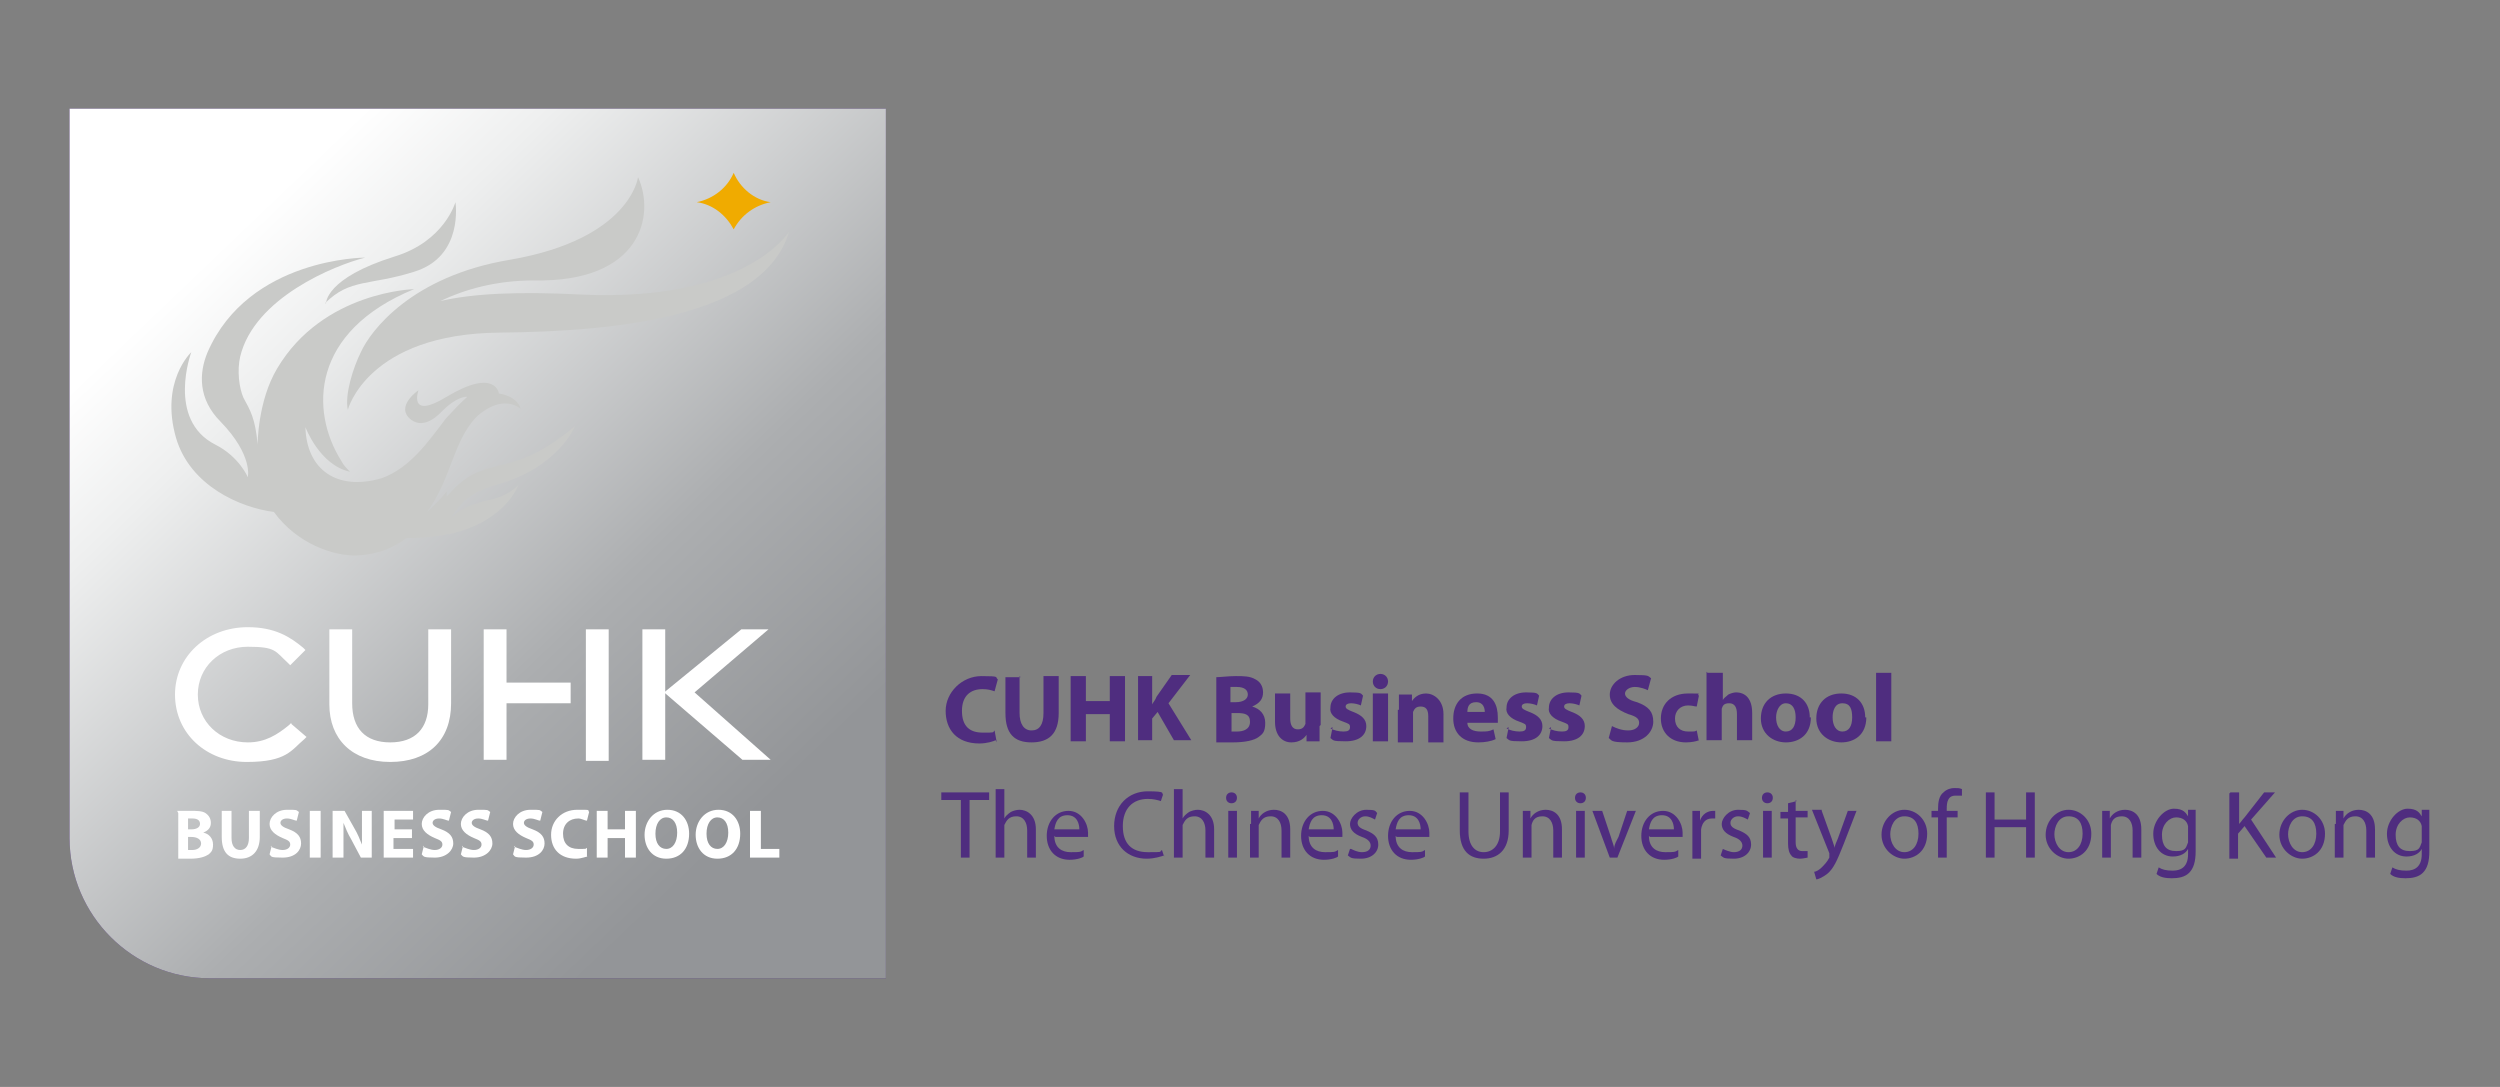 <?xml version="1.0" encoding="UTF-8"?>
<svg xmlns="http://www.w3.org/2000/svg" version="1.1" xmlns:xlink="http://www.w3.org/1999/xlink" viewBox="0 0 230 100">
  <rect x="0" y="0" width="230" height="100" fill="#808080" stroke="none"/>
  <!-- Generator: Adobe Illustrator 29.3.1, SVG Export Plug-In . SVG Version: 2.1.0 Build 151)  -->
  <defs>
    <style>
      .st0 {
        fill: #4f2d7f;
      }

      .st1 {
        fill: url(#Gradient-with_5mm_height_bleed);
        mix-blend-mode: multiply;
      }

      .st2 {
        fill: #fff;
      }

      .st3 {
        fill: none;
      }

      .st4 {
        fill: #f0ab00;
      }

      .st5 {
        fill: #c9cac8;
      }

      .st6 {
        isolation: isolate;
      }

      .st7 {
        clip-path: url(#clippath);
      }
    </style>
    <clipPath id="clippath">
      <path class="st3" d="M6.4,77.1c0,7.1,5.8,12.9,12.9,12.9h62.2V10H6.4v67.1Z"/>
    </clipPath>
    <linearGradient id="Gradient-with_5mm_height_bleed" data-name="Gradient-with 5mm height bleed" x1="8" y1="1.4" x2="90.5" y2="87.8" gradientUnits="userSpaceOnUse">
      <stop offset=".2" stop-color="#fff"/>
      <stop offset=".3" stop-color="#eeefef"/>
      <stop offset=".6" stop-color="#acaeb0"/>
      <stop offset=".8" stop-color="#939598"/>
    </linearGradient>
  </defs>
  <g class="st6">
    <g id="Layer_1">
      <g>
        <g>
          <path class="st0" d="M91.6,68.1c-.2.1-.8.3-1.5.3-2.1,0-3.1-1.3-3.1-3s1.5-3.2,3.3-3.2,1.2.1,1.5.3l-.3,1.1c-.3-.1-.6-.2-1.1-.2-1.1,0-1.9.6-1.9,2s.7,2,1.9,2,.9,0,1.1-.2l.2,1.1Z"/>
          <path class="st0" d="M93.8,62.2v3.4c0,1,.4,1.6,1.1,1.6s1.1-.5,1.1-1.6v-3.4h1.4v3.4c0,1.9-.9,2.7-2.5,2.7s-2.4-.8-2.4-2.7v-3.3h1.4Z"/>
          <path class="st0" d="M99.9,62.2v2.3h2.2v-2.3h1.4v6h-1.4v-2.5h-2.2v2.5h-1.4v-6h1.4Z"/>
          <path class="st0" d="M104.7,62.2h1.3v2.6h0c.1-.2.3-.4.4-.7l1.4-2h1.7l-2,2.6,2.1,3.4h-1.6l-1.5-2.6-.5.6v2h-1.3v-6Z"/>
          <path class="st0" d="M111.9,62.3c.4,0,1.1-.1,1.8-.1s1.3,0,1.8.3c.4.2.7.6.7,1.2s-.3,1-1,1.3h0c.7.2,1.2.7,1.2,1.5s-.2,1-.6,1.3c-.4.3-1.2.5-2.4.5s-1.2,0-1.5,0v-5.9ZM113.3,64.6h.4c.7,0,1.1-.3,1.1-.7s-.3-.7-1-.7-.5,0-.6,0v1.4ZM113.3,67.3c.1,0,.3,0,.5,0,.6,0,1.2-.2,1.2-.9s-.5-.8-1.2-.8h-.5v1.7Z"/>
          <path class="st0" d="M121.4,66.8c0,.6,0,1,0,1.4h-1.2v-.6h0c-.2.3-.6.7-1.4.7s-1.5-.6-1.5-1.9v-2.6h1.4v2.3c0,.6.2,1,.7,1s.6-.3.7-.5c0,0,0-.2,0-.3v-2.6h1.4v3Z"/>
          <path class="st0" d="M122.4,67c.3.2.8.3,1.2.3s.6-.1.6-.4-.1-.3-.6-.5c-.9-.3-1.3-.8-1.2-1.3,0-.8.7-1.4,1.8-1.4s1,.1,1.2.3l-.2.9c-.2-.1-.6-.2-.9-.2s-.5.1-.5.3.2.3.7.5c.8.3,1.2.7,1.2,1.3,0,.8-.6,1.4-1.9,1.4s-1.1-.1-1.4-.3l.2-1Z"/>
          <path class="st0" d="M127.7,62.7c0,.4-.3.7-.7.7s-.7-.3-.7-.7.3-.7.7-.7.7.3.7.7ZM126.3,68.2v-4.4h1.4v4.4h-1.4Z"/>
          <path class="st0" d="M128.7,65.3c0-.5,0-1,0-1.4h1.2v.6h0c.2-.3.6-.7,1.3-.7s1.6.6,1.6,1.9v2.6h-1.4v-2.4c0-.6-.2-.9-.7-.9s-.6.3-.7.5c0,0,0,.2,0,.3v2.5h-1.4v-3Z"/>
          <path class="st0" d="M135,66.5c0,.6.6.8,1.2.8s.8,0,1.2-.2l.2.9c-.4.2-1,.3-1.6.3-1.5,0-2.3-.9-2.3-2.2s.7-2.3,2.2-2.3,1.9,1.1,1.9,2.2,0,.4,0,.5h-2.8ZM136.6,65.5c0-.3-.1-.9-.8-.9s-.8.5-.8.9h1.6Z"/>
          <path class="st0" d="M138.6,67c.3.2.8.3,1.2.3s.6-.1.6-.4-.1-.3-.6-.5c-.9-.3-1.3-.8-1.2-1.3,0-.8.7-1.4,1.8-1.4s1,.1,1.2.3l-.2.9c-.2-.1-.6-.2-.9-.2s-.5.1-.5.3.2.3.7.5c.8.3,1.2.7,1.2,1.3,0,.8-.6,1.4-1.9,1.4s-1.1-.1-1.4-.3l.2-1Z"/>
          <path class="st0" d="M142.5,67c.3.2.8.3,1.2.3s.6-.1.6-.4-.1-.3-.6-.5c-.9-.3-1.3-.8-1.2-1.3,0-.8.7-1.4,1.8-1.4s1,.1,1.2.3l-.2.9c-.2-.1-.6-.2-.9-.2s-.5.1-.5.3.2.3.7.5c.8.3,1.2.7,1.2,1.3,0,.8-.6,1.4-1.9,1.4s-1.1-.1-1.4-.3l.2-1Z"/>
          <path class="st0" d="M148.3,66.8c.4.2.9.4,1.5.4s1-.3,1-.7-.3-.6-1-.8c-1-.4-1.7-.9-1.7-1.8s.9-1.8,2.3-1.8,1.2.1,1.5.3l-.3,1.1c-.2-.1-.7-.3-1.2-.3s-.9.3-.9.6.3.6,1.1.8c1.1.4,1.5.9,1.5,1.8s-.8,1.9-2.4,1.9-1.4-.2-1.7-.4l.3-1.1Z"/>
          <path class="st0" d="M156.3,68.1c-.2.1-.7.2-1.2.2-1.4,0-2.3-.9-2.3-2.2s.9-2.3,2.5-2.3.7,0,1,.2l-.2,1c-.2,0-.4-.1-.8-.1-.7,0-1.2.5-1.2,1.2,0,.8.5,1.2,1.2,1.2s.6,0,.8-.1l.2,1Z"/>
          <path class="st0" d="M157.1,61.9h1.4v2.5h0c.1-.2.3-.3.5-.5.2-.1.5-.2.7-.2.9,0,1.5.6,1.5,1.9v2.5h-1.4v-2.4c0-.6-.2-1-.7-1s-.6.2-.7.5c0,0,0,.2,0,.3v2.6h-1.4v-6.3Z"/>
          <path class="st0" d="M166.6,66c0,1.6-1.1,2.3-2.3,2.3s-2.3-.8-2.3-2.2.9-2.3,2.3-2.3,2.2.9,2.2,2.2ZM163.4,66c0,.7.3,1.3.9,1.3s.9-.5.9-1.3-.3-1.3-.9-1.3-.9.7-.9,1.3Z"/>
          <path class="st0" d="M171.7,66c0,1.6-1.1,2.3-2.3,2.3s-2.3-.8-2.3-2.2.9-2.3,2.3-2.3,2.2.9,2.2,2.2ZM168.6,66c0,.7.3,1.3.9,1.3s.9-.5.9-1.3-.2-1.3-.9-1.3-.9.7-.9,1.3Z"/>
          <path class="st0" d="M172.6,61.9h1.4v6.3h-1.4v-6.3Z"/>
          <path class="st0" d="M88.4,73.6h-1.8v-.7h4.4v.7h-1.8v5.3h-.8v-5.3Z"/>
          <path class="st0" d="M91.6,72.6h.8v2.7h0c.1-.2.3-.4.6-.6.2-.1.5-.2.8-.2.6,0,1.5.4,1.5,1.8v2.6h-.8v-2.5c0-.7-.3-1.3-1-1.3s-.9.4-1.1.8c0,.1,0,.2,0,.4v2.6h-.8v-6.3Z"/>
          <path class="st0" d="M97,76.9c0,1.1.7,1.5,1.5,1.5s.9,0,1.2-.2v.6c-.1.1-.6.3-1.3.3-1.3,0-2.1-.9-2.1-2.2s.8-2.3,2-2.3,1.8,1.2,1.8,2,0,.3,0,.4h-3ZM99.3,76.3c0-.5-.2-1.3-1.1-1.3s-1.1.7-1.2,1.3h2.3Z"/>
          <path class="st0" d="M107.1,78.7c-.3.1-.9.3-1.6.3-1.7,0-3-1.1-3-3s1.3-3.2,3.1-3.2,1.2.2,1.4.3l-.2.6c-.3-.1-.7-.2-1.2-.2-1.4,0-2.3.9-2.3,2.5s.8,2.4,2.3,2.4,1,0,1.3-.2l.2.6Z"/>
          <path class="st0" d="M108,72.6h.8v2.7h0c.1-.2.3-.4.6-.6.2-.1.5-.2.8-.2.6,0,1.5.4,1.5,1.8v2.6h-.8v-2.5c0-.7-.3-1.3-1-1.3s-.9.4-1.1.8c0,.1,0,.2,0,.4v2.6h-.8v-6.3Z"/>
          <path class="st0" d="M113.8,73.4c0,.3-.2.5-.5.5s-.5-.2-.5-.5.2-.5.5-.5.5.2.5.5ZM113,78.9v-4.3h.8v4.3h-.8Z"/>
          <path class="st0" d="M115.1,75.8c0-.5,0-.8,0-1.2h.7v.7h0c.2-.4.7-.8,1.4-.8s1.5.4,1.5,1.8v2.6h-.8v-2.5c0-.7-.3-1.3-1-1.3s-.9.4-1.1.8c0,0,0,.2,0,.4v2.6h-.8v-3.1Z"/>
          <path class="st0" d="M120.4,76.9c0,1.1.7,1.5,1.5,1.5s.9,0,1.2-.2v.6c-.1.1-.6.3-1.3.3-1.3,0-2.1-.9-2.1-2.2s.8-2.3,2-2.3,1.8,1.2,1.8,2,0,.3,0,.4h-3ZM122.7,76.3c0-.5-.2-1.3-1.1-1.3s-1.1.7-1.2,1.3h2.3Z"/>
          <path class="st0" d="M124.3,78.1c.2.1.6.3,1,.3.6,0,.8-.3.8-.6s-.2-.6-.8-.8c-.8-.3-1.1-.7-1.1-1.2s.6-1.3,1.5-1.3.8.1,1,.3l-.2.6c-.2-.1-.5-.3-.9-.3s-.7.3-.7.6.2.5.8.7c.7.3,1.1.6,1.1,1.3s-.6,1.3-1.6,1.3-.9-.1-1.2-.3l.2-.6Z"/>
          <path class="st0" d="M128.4,76.9c0,1.1.7,1.5,1.5,1.5s.9,0,1.2-.2v.6c-.1.1-.6.3-1.3.3-1.3,0-2.1-.9-2.1-2.2s.8-2.3,2-2.3,1.8,1.2,1.8,2,0,.3,0,.4h-3ZM130.7,76.3c0-.5-.2-1.3-1.1-1.3s-1.1.7-1.2,1.3h2.3Z"/>
          <path class="st0" d="M135.1,72.9v3.6c0,1.3.6,1.9,1.4,1.9s1.5-.6,1.5-1.9v-3.6h.8v3.5c0,1.8-1,2.6-2.3,2.6s-2.2-.7-2.2-2.6v-3.5h.8Z"/>
          <path class="st0" d="M140.1,75.8c0-.5,0-.8,0-1.2h.7v.7h0c.2-.4.7-.8,1.4-.8s1.5.4,1.5,1.8v2.6h-.8v-2.5c0-.7-.3-1.3-1-1.3s-.9.4-1,.8c0,0,0,.2,0,.4v2.6h-.8v-3.1Z"/>
          <path class="st0" d="M145.9,73.4c0,.3-.2.5-.5.5s-.5-.2-.5-.5.2-.5.5-.5.5.2.5.5ZM145,78.9v-4.3h.8v4.3h-.8Z"/>
          <path class="st0" d="M147.4,74.6l.8,2.4c.1.4.3.8.3,1.1h0c0-.4.2-.7.4-1.1l.8-2.4h.8l-1.7,4.3h-.7l-1.6-4.3h.8Z"/>
          <path class="st0" d="M151.7,76.9c0,1.1.7,1.5,1.5,1.5s.9,0,1.2-.2v.6c-.1.1-.6.3-1.3.3-1.3,0-2.1-.9-2.1-2.2s.8-2.3,2-2.3,1.8,1.2,1.8,2,0,.3,0,.4h-3ZM154,76.3c0-.5-.2-1.3-1.1-1.3s-1.1.7-1.2,1.3h2.3Z"/>
          <path class="st0" d="M155.7,75.9c0-.5,0-.9,0-1.3h.7v.9h0c.2-.6.7-.9,1.2-.9s.1,0,.2,0v.7c0,0-.2,0-.3,0-.6,0-.9.4-1,1,0,.1,0,.2,0,.4v2.3h-.8v-3Z"/>
          <path class="st0" d="M158.5,78.1c.2.1.7.3,1,.3.6,0,.8-.3.8-.6s-.2-.6-.8-.8c-.8-.3-1.1-.7-1.1-1.2s.6-1.3,1.5-1.3.8.1,1.1.3l-.2.6c-.2-.1-.5-.3-.9-.3s-.7.3-.7.6.2.5.8.7c.7.3,1.1.6,1.1,1.3s-.6,1.3-1.6,1.3-.9-.1-1.2-.3l.2-.6Z"/>
          <path class="st0" d="M163.1,73.4c0,.3-.2.5-.5.5s-.5-.2-.5-.5.2-.5.5-.5.5.2.5.5ZM162.2,78.9v-4.3h.8v4.3h-.8Z"/>
          <path class="st0" d="M165.2,73.6v1h1.1v.6h-1.1v2.3c0,.5.2.8.6.8s.3,0,.5,0v.6c-.1,0-.4.1-.7.1s-.7-.1-.8-.3c-.2-.2-.3-.6-.3-1.1v-2.3h-.7v-.6h.7v-.8l.8-.2Z"/>
          <path class="st0" d="M167.6,74.6l.9,2.5c.1.3.2.6.3.9h0c0-.3.2-.6.3-.9l.9-2.5h.8l-1.2,3.1c-.6,1.5-.9,2.2-1.5,2.7-.4.3-.8.5-1,.5l-.2-.7c.2,0,.5-.2.7-.4.2-.2.5-.5.7-.9,0,0,0-.1,0-.2s0-.1,0-.2l-1.6-4h.9Z"/>
          <path class="st0" d="M177.3,76.7c0,1.6-1.1,2.3-2.1,2.3s-2.1-.9-2.1-2.2,1-2.3,2.1-2.3,2.1.9,2.1,2.2ZM173.9,76.7c0,.9.5,1.7,1.3,1.7s1.3-.7,1.3-1.7-.4-1.6-1.3-1.6-1.3.9-1.3,1.7Z"/>
          <path class="st0" d="M178.3,78.9v-3.7h-.6v-.6h.6v-.2c0-.6.1-1.2.5-1.5.3-.3.7-.4,1-.4s.5,0,.7.1v.6c-.2,0-.4,0-.6,0-.7,0-.8.6-.8,1.2v.2h1v.6h-1v3.7h-.8Z"/>
          <path class="st0" d="M183.5,72.9v2.5h2.9v-2.5h.8v6h-.8v-2.8h-2.9v2.8h-.8v-6h.8Z"/>
          <path class="st0" d="M192.4,76.7c0,1.6-1.1,2.3-2.1,2.3s-2.1-.9-2.1-2.2,1-2.3,2.1-2.3,2.1.9,2.1,2.2ZM189,76.7c0,.9.5,1.7,1.3,1.7s1.3-.7,1.3-1.7-.4-1.6-1.3-1.6-1.3.9-1.3,1.7Z"/>
          <path class="st0" d="M193.4,75.8c0-.5,0-.8,0-1.2h.7v.7h0c.2-.4.7-.8,1.4-.8s1.5.4,1.5,1.8v2.6h-.8v-2.5c0-.7-.3-1.3-1-1.3s-.9.4-1,.8c0,0,0,.2,0,.4v2.6h-.8v-3.1Z"/>
          <path class="st0" d="M202,78.3c0,1-.2,1.6-.6,2-.4.4-1,.5-1.6.5s-1.1-.1-1.4-.4l.2-.6c.3.2.7.3,1.3.3.8,0,1.4-.4,1.4-1.5v-.5h0c-.2.4-.7.7-1.4.7-1.1,0-1.8-.9-1.8-2.1s1-2.3,1.9-2.3,1.1.4,1.3.7h0v-.6h.7c0,.3,0,.7,0,1.2v2.5ZM201.3,76.3c0-.1,0-.2,0-.3-.1-.5-.5-.8-1.1-.8s-1.3.6-1.3,1.6.4,1.5,1.3,1.5.9-.3,1.1-.8c0-.1,0-.3,0-.4v-.8Z"/>
          <path class="st0" d="M205.2,72.9h.8v2.9h0c.2-.2.3-.4.5-.6l1.8-2.3h1l-2.2,2.5,2.3,3.5h-.9l-2-2.9-.6.7v2.3h-.8v-6Z"/>
          <path class="st0" d="M213.9,76.7c0,1.6-1.1,2.3-2.1,2.3s-2.1-.9-2.1-2.2,1-2.3,2.1-2.3,2.1.9,2.1,2.2ZM210.5,76.7c0,.9.5,1.7,1.3,1.7s1.3-.7,1.3-1.7-.4-1.6-1.3-1.6-1.3.9-1.3,1.7Z"/>
          <path class="st0" d="M214.9,75.8c0-.5,0-.8,0-1.2h.7v.7h0c.2-.4.7-.8,1.4-.8s1.5.4,1.5,1.8v2.6h-.8v-2.5c0-.7-.3-1.3-1-1.3s-.9.4-1.1.8c0,0,0,.2,0,.4v2.6h-.8v-3.1Z"/>
          <path class="st0" d="M223.5,78.3c0,1-.2,1.6-.6,2-.4.4-1,.5-1.6.5s-1.1-.1-1.4-.4l.2-.6c.3.2.7.3,1.3.3.8,0,1.4-.4,1.4-1.5v-.5h0c-.2.4-.7.7-1.4.7-1.1,0-1.8-.9-1.8-2.1s1-2.3,1.9-2.3,1.1.4,1.3.7h0v-.6h.7c0,.3,0,.7,0,1.2v2.5ZM222.8,76.3c0-.1,0-.2,0-.3-.1-.5-.5-.8-1.1-.8s-1.3.6-1.3,1.6.4,1.5,1.3,1.5.9-.3,1.1-.8c0-.1,0-.3,0-.4v-.8Z"/>
        </g>
        <g class="st7">
          <path class="st0" d="M6.4,77.1c0,7.1,5.8,12.9,12.9,12.9h68.9V2.8H6.4v74.3Z"/>
          <path class="st1" d="M6.4,77.1c0,7.1,5.8,12.9,12.9,12.9h68.9V2.8H6.4v74.3Z"/>
          <g>
            <path class="st2" d="M16.3,74.6c.3,0,.8,0,1.3,0s1,0,1.3.2c.3.2.5.5.5.9s-.2.7-.7.9h0c.5.1.9.5.9,1.1s-.2.7-.4.9c-.3.2-.8.4-1.7.4s-.8,0-1.1,0v-4.2ZM17.3,76.3h.3c.5,0,.8-.2.8-.5s-.2-.5-.7-.5-.3,0-.4,0v1ZM17.3,78.2c0,0,.2,0,.4,0,.4,0,.8-.2.8-.6s-.4-.6-.9-.6h-.3v1.2Z"/>
            <path class="st2" d="M21.3,74.6v2.5c0,.7.3,1.1.8,1.1s.8-.4.8-1.1v-2.5h1v2.4c0,1.3-.7,2-1.8,2s-1.7-.6-1.7-2v-2.4h1Z"/>
            <path class="st2" d="M24.9,77.9c.3.1.7.3,1.1.3s.7-.2.7-.5-.2-.4-.7-.6c-.7-.3-1.2-.7-1.2-1.3s.6-1.3,1.6-1.3.8,0,1.1.2l-.2.8c-.2,0-.5-.2-.9-.2s-.6.2-.6.4.2.4.8.6c.8.3,1.1.7,1.1,1.3s-.5,1.3-1.7,1.3-1-.1-1.2-.3l.2-.8Z"/>
            <path class="st2" d="M29.5,74.6v4.3h-1v-4.3h1Z"/>
            <path class="st2" d="M30.6,78.9v-4.3h1.1l.9,1.6c.3.5.5,1,.7,1.5h0c0-.6,0-1.2,0-1.8v-1.3h.9v4.3h-1l-.9-1.7c-.3-.5-.5-1-.7-1.5h0c0,.6,0,1.2,0,1.9v1.3h-.9Z"/>
            <path class="st2" d="M37.8,77.1h-1.6v1h1.8v.8h-2.7v-4.3h2.7v.8h-1.7v.9h1.6v.8Z"/>
            <path class="st2" d="M38.9,77.9c.3.1.7.3,1.1.3s.7-.2.7-.5-.2-.4-.7-.6c-.7-.3-1.2-.7-1.2-1.3s.6-1.3,1.6-1.3.8,0,1.1.2l-.2.8c-.2,0-.5-.2-.9-.2s-.6.2-.6.4.2.4.8.6c.8.3,1.1.7,1.1,1.3s-.6,1.3-1.7,1.3-1-.1-1.2-.3l.2-.8Z"/>
            <path class="st2" d="M42.5,77.9c.3.1.7.3,1.1.3s.7-.2.7-.5-.2-.4-.7-.6c-.7-.3-1.2-.7-1.2-1.3s.6-1.3,1.6-1.3.8,0,1.1.2l-.2.8c-.2,0-.5-.2-.9-.2s-.6.2-.6.4.2.4.8.6c.8.3,1.1.7,1.1,1.3s-.6,1.3-1.7,1.3-1-.1-1.2-.3l.2-.8Z"/>
            <path class="st2" d="M47.3,77.9c.3.1.7.3,1.1.3s.7-.2.7-.5-.2-.4-.7-.6c-.7-.3-1.2-.7-1.2-1.3s.6-1.3,1.6-1.3.8,0,1.1.2l-.2.8c-.2,0-.5-.2-.9-.2s-.6.2-.6.4.2.4.8.6c.8.3,1.1.7,1.1,1.3s-.5,1.3-1.7,1.3-1-.1-1.2-.3l.2-.8Z"/>
            <path class="st2" d="M54.1,78.8c-.2,0-.6.2-1.1.2-1.5,0-2.3-.9-2.3-2.2s1-2.3,2.4-2.3.9,0,1.1.2l-.2.8c-.2,0-.5-.2-.8-.2-.8,0-1.4.5-1.4,1.4s.5,1.4,1.4,1.4.6,0,.8-.1v.8Z"/>
            <path class="st2" d="M55.9,74.6v1.7h1.6v-1.7h1v4.3h-1v-1.8h-1.6v1.8h-1v-4.3h1Z"/>
            <path class="st2" d="M63.4,76.7c0,1.4-.8,2.3-2.1,2.3s-2-1-2-2.2.8-2.3,2.1-2.3,2,1,2,2.2ZM60.3,76.7c0,.9.4,1.4,1,1.4s1-.6,1-1.5-.4-1.4-1-1.4-1,.6-1,1.5Z"/>
            <path class="st2" d="M68.1,76.7c0,1.4-.8,2.3-2.1,2.3s-2-1-2-2.2.8-2.3,2.1-2.3,2,1,2,2.2ZM65,76.7c0,.9.4,1.4,1,1.4s1-.6,1-1.5-.4-1.4-1-1.4-1,.6-1,1.5Z"/>
            <path class="st2" d="M69,74.6h1v3.5h1.7v.8h-2.7v-4.3Z"/>
          </g>
          <g>
            <g>
              <path class="st2" d="M26.8,66.5l-.2.2c-1.1.9-2.2,1.6-3.8,1.6-2.6,0-4.6-1.9-4.6-4.4h0c0-2.5,2-4.4,4.6-4.4s2.5.4,3.7,1.5l.2.2,1.4-1.4-.2-.2c-1.2-1-2.6-1.9-5.1-1.9-3.8,0-6.7,2.7-6.7,6.2h0c0,3.6,2.9,6.2,6.6,6.2s4.1-1.1,5.3-2.1l.2-.2-1.4-1.2Z"/>
              <path class="st2" d="M39.4,57.9v6.9c0,2.2-1.2,3.5-3.5,3.5s-3.5-1.3-3.5-3.6v-6.8h-2.1v6.9c0,3.2,2.1,5.3,5.6,5.3s5.6-2,5.6-5.4v-6.8h-2.1Z"/>
              <g>
                <polygon class="st2" points="44.5 57.9 46.6 57.9 46.6 62.8 52.5 62.8 52.5 64.7 46.6 64.7 46.6 69.9 44.5 69.9 44.5 57.9"/>
                <rect class="st2" x="53.9" y="57.9" width="2.1" height="12.1"/>
              </g>
            </g>
            <polyline class="st2" points="61.2 62.8 61.2 57.9 59.1 57.9 59.1 69.9 61.2 69.9 61.2 64.7"/>
            <polygon class="st2" points="68.3 69.9 70.9 69.9 63.9 63.7 70.7 57.9 68.2 57.9 61.1 63.7 68.3 69.9"/>
          </g>
          <g>
            <path class="st5" d="M29.9,27.9c2.3-2.3,4.1-1.6,8.2-2.9,4.6-1.4,3.8-6.4,3.8-6.4,0,0-1,3.6-5.6,5-6.4,2-6.3,4.3-6.3,4.3Z"/>
            <path class="st5" d="M53.5,27.1c-5.8-.3-10-.1-13,.6,2.3-1.1,5.2-1.9,8.6-1.9,9.9.2,11.2-6,9.6-9.5,0,0-.7,5.7-11.8,7.6-9,1.5-12.8,6.5-13.7,8.5-.7,1.4-1.5,3.9-1.2,5.3,0,0,1.8-7,14-7.1,10.9-.1,24.3-1.5,26.6-9.3,0,0-3.9,6.5-19.1,5.8Z"/>
            <path class="st5" d="M41.1,45.2c-.6.8-1.3,1.4-1.8,1.9.1-.2.3-.4.4-.6,1.8-2.8,2.1-5.9,4-8l.2-.2s2.1-2.1,4-.7c0,0-.2-1.1-2-1.4,0,0-.3-2.4-4.8.3-3.6,2.2-2.6-.6-2.6-.6,0,0-2.2,1.5-.7,2.7,1.3,1,2.7-.6,2.9-.8.4-.4,1.4-1.3,2.3-1.3,0,0-.7.6-1.6,1.6-.2.2-.4.4-.6.7-1.3,1.7-3.1,4.3-5.7,5.2-4.1,1.2-6.9-.8-7-4.7,0,0,1.3,3.5,4.1,4.1-.3-.3-.6-.6-.8-1-2.9-4.6-2.8-11.9,6.7-15.8,0,0-8.4.2-12.6,7.3-1.8,3-1.8,7-1.8,7-.2-2.4-.7-3.2-1.3-4.3-.4-.9-.6-2.5-.3-3.8,1.3-5.4,8.7-8.4,11.5-9.1,0,0-10.7,0-14.5,8.7-.8,1.9-.9,4.3,1.2,6.4,3,3.1,2.5,5.1,2.5,5.1,0,0-.8-1.9-3-3-4.5-2.3-2.2-8.5-2.2-8.5,0,0-2.9,2.7-1.4,7.9,1.3,4.4,5.9,6.4,9,6.8,2.1,2.9,5.5,4.1,7.7,4,1.9-.1,3.3-.7,4.5-1.6.8,0,2.1,0,4.1-.4,5.1-1.2,6.2-4.5,6.2-4.5,0,0-.8,1-2.7,1.4-2.8.6-3.5,1.7-3.5,1.7,1.2-2.2,2.9-2.7,4.2-3.1,5.7-1.6,7.2-5.4,7.2-5.4-6.3,5.3-8.2,2.2-11.8,6.5Z"/>
          </g>
          <path class="st4" d="M70.9,18.6c-1.5.3-2.7,1.2-3.4,2.5-.7-1.3-1.9-2.3-3.4-2.5,1.5-.3,2.8-1.3,3.4-2.7.6,1.4,1.9,2.5,3.4,2.7Z"/>
        </g>
      </g>
    </g>
  </g>
</svg>